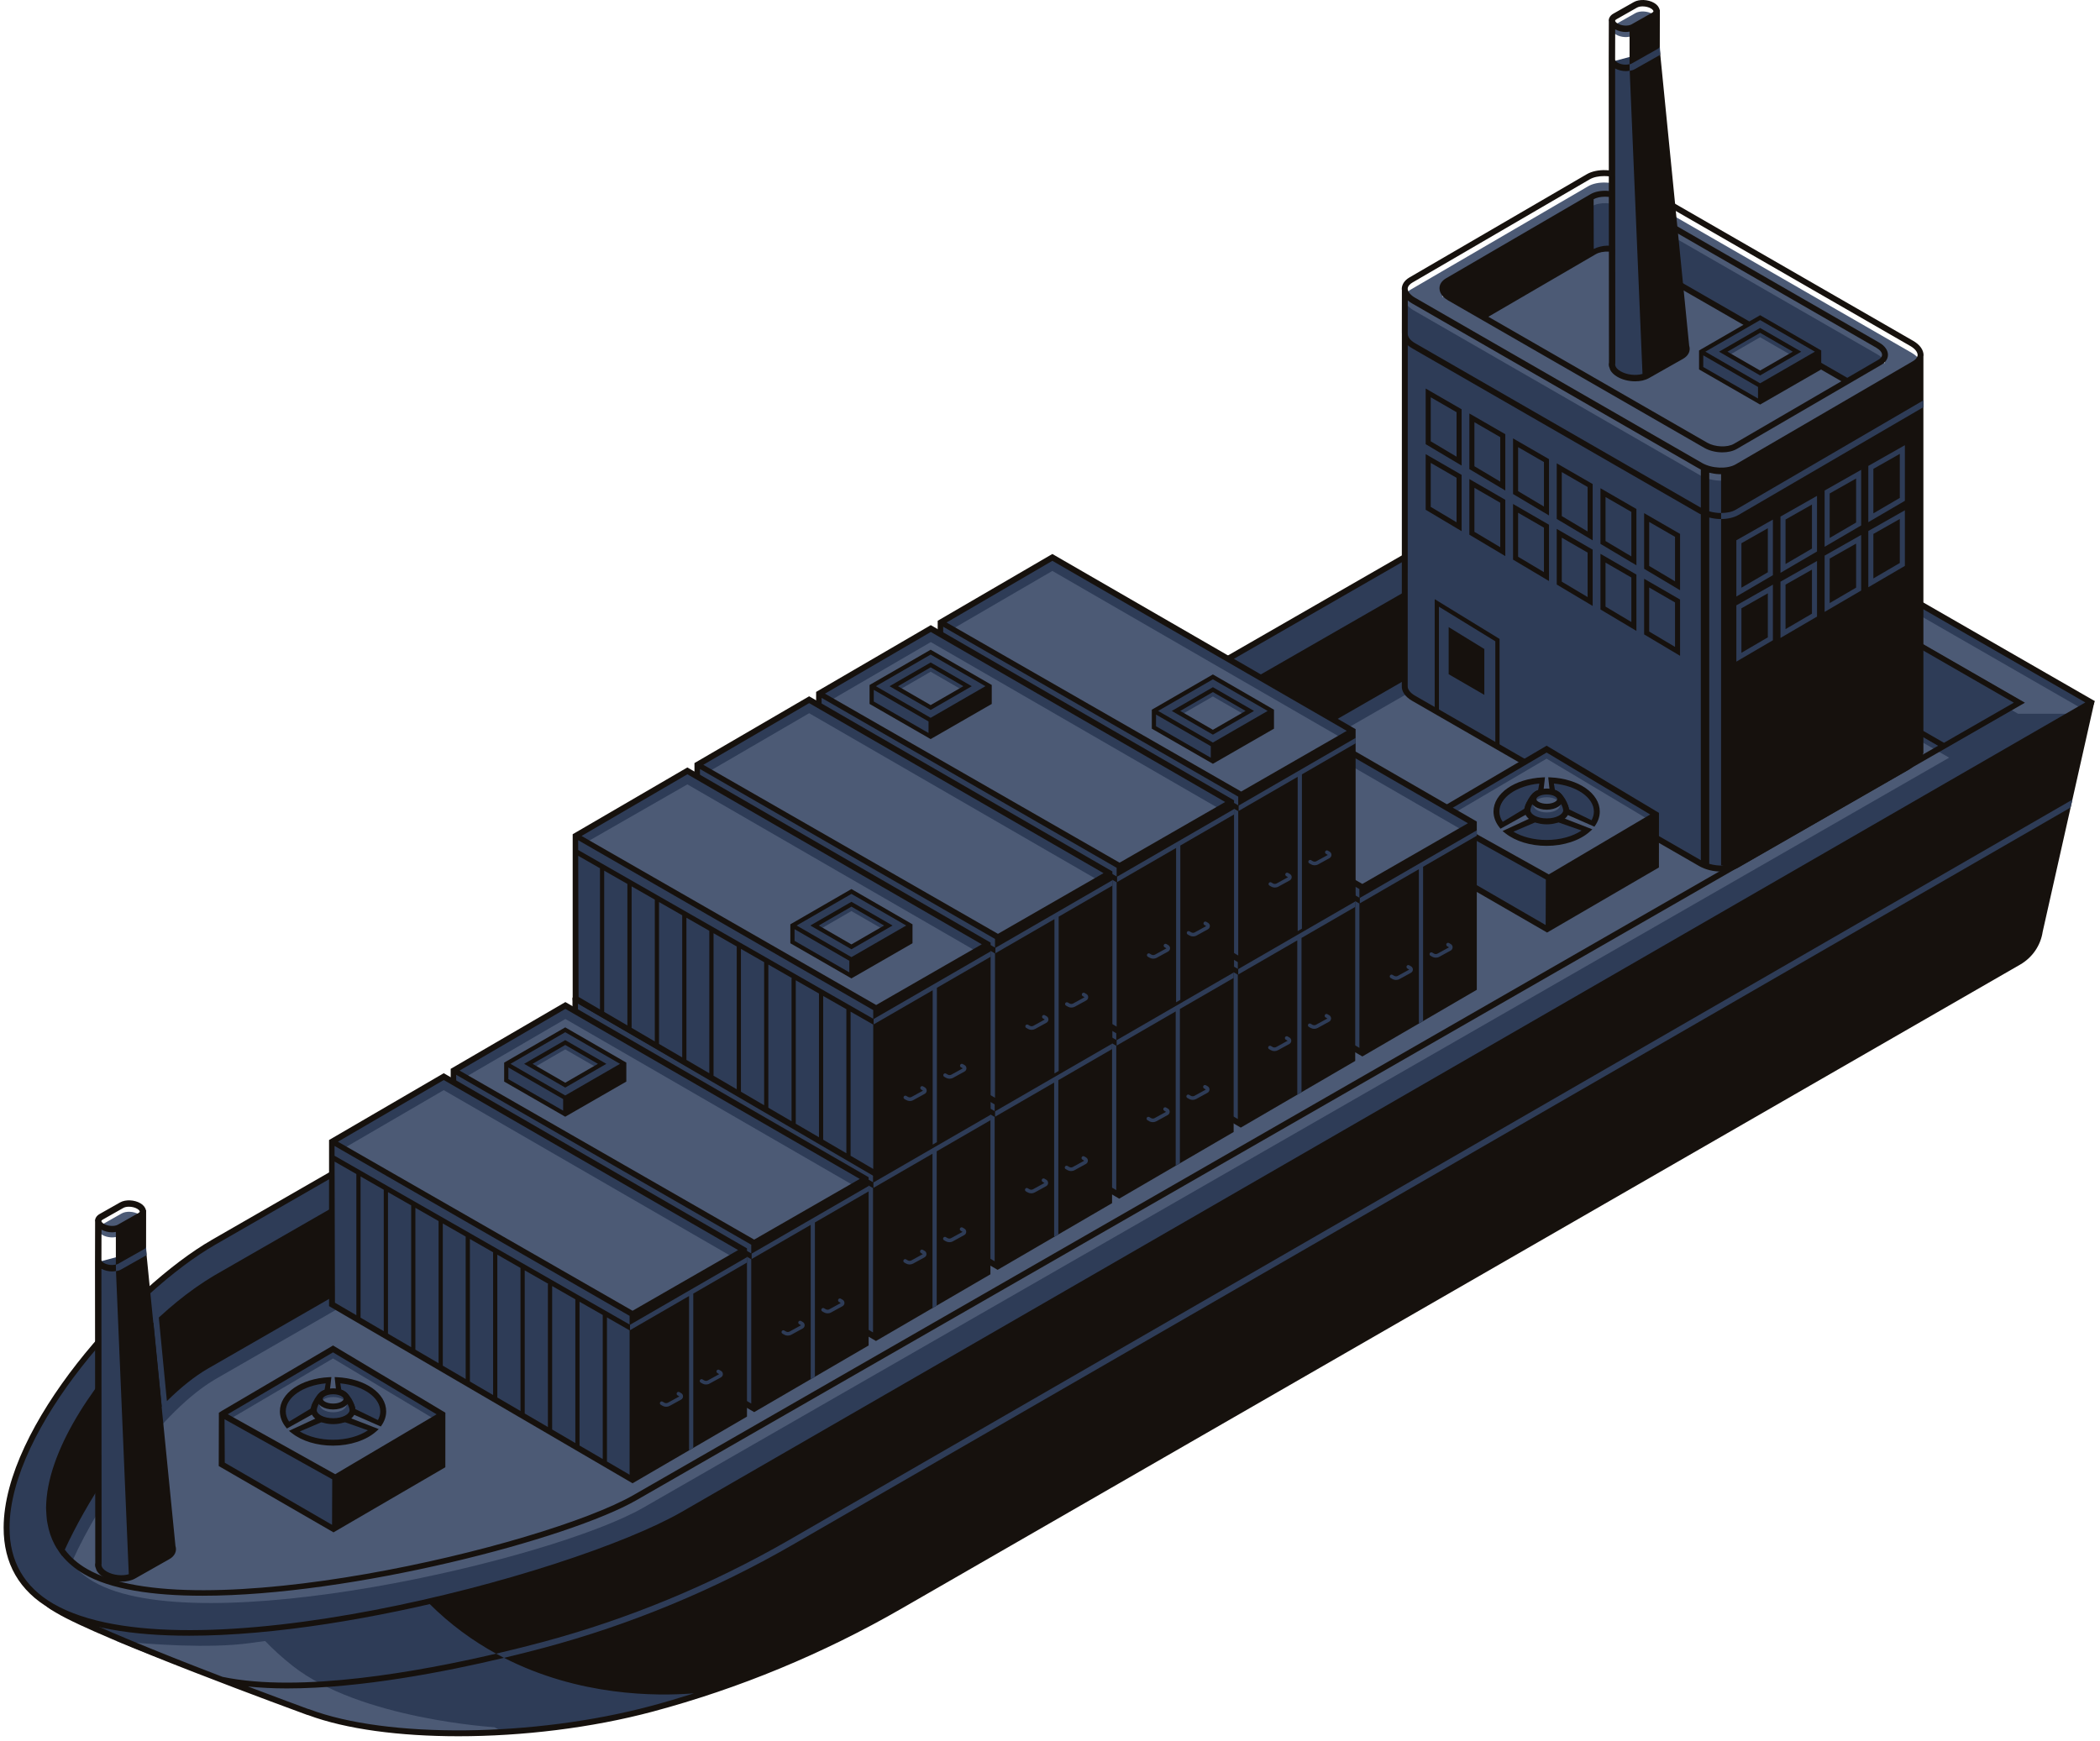 <?xml version="1.0" encoding="UTF-8"?> <svg xmlns="http://www.w3.org/2000/svg" width="123" height="102" viewBox="0 0 123 102" fill="none"> <path d="M109.423 42.764L107.043 43.625L99.211 39.084L36.016 75.444L11.416 84.345C11.416 84.345 1.496 92.823 3.035 94.1C4.574 95.378 18.04 100.297 18.04 100.297L18.05 100.293C22.557 101.999 31.093 102 38.184 100.104C43.27 98.744 48.151 96.714 52.714 94.088L118.233 56.361C118.903 55.976 119.361 55.305 119.475 54.54L122.487 41.151L109.423 42.764Z" fill="#2E3C57"></path> <path d="M107.045 43.498L102.214 40.696L100.665 41.256L97.951 39.682L36.018 75.316L11.418 84.218C11.418 84.218 1.336 92.724 2.875 94.002C3.795 94.766 8.949 96.856 12.97 98.394C17.703 99.392 25.43 98.07 31.806 96.365C36.892 95.005 41.772 92.975 46.335 90.349L121.129 47.192L122.489 41.151L109.425 42.637L107.045 43.498Z" fill="#2E3C57"></path> <path d="M28.957 101.185C28.957 101.185 21.099 100.709 17.146 97.595C16.5 97.086 15.975 96.598 15.532 96.134C15.253 96.172 14.959 96.212 14.629 96.257C12.252 96.583 8.877 96.336 6.822 96.134C11.226 97.939 17.365 100.094 17.365 100.094L17.375 100.09C20.148 101.14 24.716 101.631 29.265 101.345L28.957 101.185Z" fill="#4C5A75"></path> <path d="M109.365 42.474L107.061 43.308L102.23 40.506L102.095 40.555L99.213 38.884L98.061 39.547L97.95 39.482L35.958 75.154L11.358 84.055L11.305 84.085C10.947 84.388 2.533 91.512 2.541 93.63C2.542 93.841 2.619 94.015 2.763 94.135C2.876 94.229 3.051 94.342 3.272 94.468C5.82 96.009 17.459 100.268 17.981 100.459L18.05 100.476C20.27 101.303 23.416 101.713 26.849 101.713C30.576 101.713 34.642 101.229 38.229 100.27C43.297 98.915 48.2 96.885 52.8 94.237L118.32 56.51C119.04 56.096 119.524 55.387 119.644 54.578L121.28 47.304L122.684 41.065L109.365 42.474ZM99.212 39.283L101.671 40.708L100.681 41.066L98.406 39.747L99.212 39.283ZM11.378 97.593C8.021 96.281 4.666 94.881 3.394 94.139C3.295 94.077 3.208 94.018 3.147 93.967C3.104 93.932 3.048 93.869 3.047 93.722C3.035 92.1 9.125 86.534 11.505 84.497L36.103 75.594L98.06 39.947L100.648 41.447L102.061 40.935L107.028 43.815L109.465 42.934L116.514 42.063L18.091 86.891C18.091 86.891 18.091 86.891 25.13 93.93C26.373 95.174 27.706 96.132 29.059 96.875C24.564 97.925 17.576 99.189 13.036 98.234C12.497 98.027 11.941 97.813 11.378 97.593ZM38.14 99.936C31.278 101.771 22.667 101.854 18.112 100.131L18.037 100.11L18.036 100.111C17.726 99.997 16.338 99.487 14.524 98.8C15.253 98.874 16.016 98.912 16.808 98.912C21.109 98.912 26.119 97.929 29.521 97.119C33.908 99.363 38.411 99.379 40.647 99.199C39.815 99.461 38.981 99.712 38.14 99.936Z" fill="#16110D"></path> <path d="M122.488 41.151L40.02 88.719C33.428 92.508 10.631 98.505 3.037 94.101C-4.558 89.698 5.925 76.561 12.517 72.772L94.985 25.331L122.488 41.151Z" fill="#2E3C57"></path> <path d="M118.204 41.815H121.477L121.9 41.491L105.656 32.148L111.29 37.836L118.204 41.815Z" fill="#4C5A75"></path> <path d="M11.08 95.824C7.749 95.824 4.875 95.366 2.949 94.25C1.13 93.195 0.209 91.594 0.213 89.494C0.224 83.567 7.573 75.413 12.429 72.621L94.984 25.132L122.684 41.065L122.639 41.263L40.105 88.868C35.176 91.702 21.072 95.824 11.08 95.824ZM94.985 25.53L12.602 72.921C7.815 75.673 0.57 83.687 0.559 89.494C0.555 91.463 1.417 92.962 3.123 93.951C10.726 98.359 33.408 92.319 39.933 88.568L122.141 41.151L94.985 25.53Z" fill="#16110D"></path> <path d="M95.044 33.378L12.662 80.769C9.519 82.575 5.97 87.63 4.225 91.47L4.186 91.556C4.512 91.972 4.935 92.344 5.479 92.659C11.601 96.209 32.364 91.379 37.677 88.324L114.165 44.386L95.044 33.378Z" fill="#4C5A75"></path> <path d="M118.598 41.165L118.599 41.164L94.806 27.471L12.558 74.716C12.503 74.748 12.446 74.787 12.39 74.82C12.273 74.89 12.155 74.963 12.035 75.04C11.866 75.148 11.697 75.263 11.525 75.383C11.471 75.421 11.416 75.458 11.362 75.498C10.706 75.966 10.036 76.513 9.369 77.123C9.347 77.143 9.325 77.164 9.302 77.185L9.776 82.08C10.582 81.285 11.398 80.624 12.189 80.17L94.572 32.779L113.519 43.688L37.118 87.576C31.866 90.595 11.219 95.466 5.093 91.911C4.553 91.598 4.123 91.219 3.796 90.78C5.053 88.044 7.208 84.721 9.473 82.39L8.987 77.486L8.995 77.472C8.979 77.486 8.965 77.5 8.949 77.514C8.861 77.598 8.774 77.683 8.687 77.769C5.707 80.677 2.903 84.716 2.711 88.004C2.709 88.026 2.709 88.048 2.708 88.071C2.704 88.164 2.697 88.257 2.697 88.348C2.697 88.393 2.704 88.434 2.704 88.479C2.706 88.569 2.713 88.657 2.719 88.745C2.726 88.85 2.733 88.955 2.747 89.057C2.756 89.121 2.769 89.182 2.781 89.245C2.859 89.692 2.997 90.107 3.199 90.485C3.2 90.487 3.2 90.489 3.201 90.491C3.268 90.616 3.344 90.736 3.425 90.853C3.436 90.868 3.444 90.885 3.454 90.9L3.513 90.983C3.535 91.013 3.555 91.045 3.578 91.075L3.628 91.146L3.633 91.136C3.972 91.547 4.397 91.908 4.919 92.21C6.474 93.112 8.944 93.482 11.859 93.482C20.595 93.482 33.318 90.16 37.291 87.876L118.342 41.316L118.602 41.167L118.598 41.165Z" fill="#16110D"></path> <path d="M94.57 32.58L94.805 27.67L118.252 41.164L113.86 43.686L94.57 32.58Z" fill="#2E3C57"></path> <path d="M113.861 43.858L94.418 32.663L94.668 27.419L118.551 41.164L113.861 43.858ZM94.724 32.495L113.861 43.514L117.953 41.164L94.943 27.921L94.724 32.495Z" fill="#16110D"></path> <path d="M46.247 90.2C41.671 92.834 36.797 94.853 31.758 96.2C31.041 96.392 30.118 96.628 29.057 96.876C29.211 96.96 29.365 97.041 29.519 97.121C30.421 96.906 31.216 96.703 31.848 96.534C36.915 95.179 41.818 93.149 46.419 90.5L121.28 47.304L121.383 46.844L46.247 90.2Z" fill="#2E3C57"></path> <path d="M82.279 40.143L82.283 19.081L112.483 22.788V43.974C112.524 44.204 111.999 44.753 111.717 44.917L101.745 50.641C101.2 50.958 100.244 50.923 99.611 50.562L82.801 40.883C82.433 40.672 82.256 40.398 82.279 40.143Z" fill="#2E3C57"></path> <path d="M101.746 29.454L112.127 23.409C112.672 23.092 112.601 22.541 111.969 22.181L95.159 12.502C94.525 12.14 93.57 12.105 93.025 12.423L82.644 18.468C82.099 18.785 82.17 19.335 82.803 19.696L99.613 29.375C100.246 29.736 101.201 29.772 101.746 29.454Z" fill="#4C5A75"></path> <path d="M82.283 16.975C82.318 17.192 82.492 17.413 82.801 17.59L99.612 27.269C100.245 27.63 101.2 27.665 101.745 27.348L112.126 21.303C112.334 21.181 112.452 21.026 112.484 20.861V23.344C112.524 23.574 112.409 23.801 112.126 23.966L101.745 30.01C101.2 30.328 100.245 30.293 99.612 29.932L82.801 20.252C82.433 20.042 82.257 19.769 82.279 19.513L82.283 16.975Z" fill="#2E3C57"></path> <path d="M84.785 16.447L93.248 11.52C93.692 11.261 94.471 11.289 94.987 11.584L109.98 20.214C110.496 20.508 110.554 20.956 110.11 21.215L108.198 22.329L95.121 14.801C94.605 14.507 93.826 14.478 93.381 14.737L86.83 18.552L84.915 17.449C84.399 17.155 84.341 16.706 84.785 16.447Z" fill="#2E3C57"></path> <path d="M82.644 16.955L93.025 10.91C93.57 10.593 94.525 10.628 95.159 10.989L111.968 20.668C112.601 21.029 112.672 21.579 112.127 21.897L101.746 27.941C101.201 28.259 100.245 28.224 99.612 27.863L82.803 18.183C82.17 17.823 82.099 17.273 82.644 16.955ZM84.915 18.008L99.909 26.638C100.425 26.932 101.203 26.961 101.648 26.702L110.11 21.774C110.555 21.515 110.497 21.067 109.981 20.773L94.988 12.143C94.471 11.848 93.692 11.82 93.248 12.079L84.786 17.006C84.341 17.265 84.399 17.714 84.915 18.008Z" fill="#4C5A75"></path> <path d="M98.404 34.577L96.299 33.322V30.062L98.404 31.278V34.577ZM96.595 33.154L98.108 34.055V31.449L96.595 30.576V33.154Z" fill="#16110D"></path> <path d="M95.847 33.117L93.742 31.862V28.602L95.847 29.818V33.117ZM94.038 31.694L95.551 32.595V29.989L94.038 29.116V31.694Z" fill="#16110D"></path> <path d="M93.285 31.656L91.18 30.401V27.142L93.285 28.357V31.656ZM91.476 30.233L92.989 31.134V28.529L91.476 27.655V30.233Z" fill="#16110D"></path> <path d="M90.727 30.196L88.621 28.941V25.682L90.727 26.897V30.196ZM88.917 28.773L90.431 29.674V27.069L88.917 26.195V28.773Z" fill="#16110D"></path> <path d="M88.168 28.736L86.062 27.481V24.222L88.168 25.437V28.736ZM86.359 27.313L87.872 28.214V25.609L86.359 24.735V27.313Z" fill="#16110D"></path> <path d="M85.609 27.275L83.504 26.021V22.761L85.609 23.977V27.275ZM83.8 25.852L85.313 26.754V24.148L83.8 23.274V25.852Z" fill="#16110D"></path> <path d="M98.404 38.419L96.299 37.165V33.906L98.404 35.122V38.419ZM96.595 36.996L98.108 37.897V35.292L96.595 34.418V36.996Z" fill="#16110D"></path> <path d="M95.847 36.959L93.742 35.704V32.445L95.847 33.66V36.959ZM94.038 35.536L95.551 36.438V33.832L94.038 32.959V35.536Z" fill="#16110D"></path> <path d="M93.285 35.498L91.18 34.244V30.984L93.285 32.2V35.498ZM91.476 34.075L92.989 34.977V32.372L91.476 31.498V34.075Z" fill="#16110D"></path> <path d="M90.727 34.038L88.621 32.784V29.524L90.727 30.74V34.038ZM88.917 32.615L90.431 33.517V30.911L88.917 30.038V32.615Z" fill="#16110D"></path> <path d="M88.168 32.578L86.062 31.323V28.064L88.168 29.28V32.578ZM86.359 31.155L87.872 32.056V29.451L86.359 28.578V31.155Z" fill="#16110D"></path> <path d="M85.609 31.117L83.504 29.863V26.604L85.609 27.819V31.117ZM83.8 29.695L85.313 30.596V27.991L83.8 27.117V29.695Z" fill="#16110D"></path> <path d="M110.066 20.069L95.073 11.438C94.929 11.357 94.77 11.294 94.602 11.25C94.435 11.206 94.261 11.181 94.089 11.176C93.745 11.164 93.41 11.23 93.16 11.376L84.697 16.303C84.448 16.449 84.311 16.657 84.312 16.891C84.313 16.958 84.325 17.024 84.348 17.089C84.417 17.284 84.584 17.465 84.828 17.605L86.83 18.757L99.821 26.235C100.128 26.411 100.513 26.5 100.88 26.5C101.197 26.5 101.501 26.433 101.733 26.298L108.198 22.534L110.195 21.371C110.444 21.225 110.581 21.017 110.58 20.784C110.58 20.515 110.392 20.255 110.066 20.069ZM101.56 25.999C101.171 26.225 100.452 26.195 99.994 25.934L87.175 18.556L93.468 14.891C93.859 14.663 94.576 14.694 95.034 14.956L107.853 22.334L101.56 25.999ZM110.023 21.071L108.198 22.133L95.207 14.655C94.899 14.48 94.514 14.391 94.147 14.391C93.864 14.391 93.568 14.476 93.348 14.584L93.341 11.671C93.422 11.625 93.518 11.591 93.622 11.567C93.633 11.564 93.643 11.56 93.655 11.558C93.757 11.536 93.867 11.526 93.981 11.524C94.002 11.524 94.023 11.523 94.046 11.523C94.091 11.524 94.137 11.527 94.183 11.531C94.212 11.534 94.242 11.536 94.272 11.54C94.318 11.546 94.364 11.555 94.41 11.564C94.438 11.57 94.467 11.574 94.495 11.581C94.544 11.593 94.591 11.609 94.637 11.625C94.661 11.633 94.684 11.639 94.707 11.648C94.775 11.674 94.84 11.704 94.9 11.738L109.894 20.368C110.107 20.49 110.235 20.645 110.235 20.784C110.236 20.918 110.12 21.014 110.023 21.071Z" fill="#16110D"></path> <path d="M112.657 23.349V20.87C112.659 20.848 112.666 20.828 112.666 20.807C112.664 20.493 112.442 20.186 112.054 19.965L95.244 10.285C94.551 9.891 93.538 9.857 92.937 10.208L82.556 16.252C82.263 16.423 82.103 16.666 82.103 16.938C82.103 16.952 82.11 16.967 82.111 16.981L82.108 19.503C82.108 19.511 82.11 19.518 82.11 19.526L82.106 40.162C82.08 40.496 82.302 40.822 82.715 41.058L99.526 50.738C99.897 50.95 100.362 51.058 100.806 51.058C101.187 51.058 101.553 50.978 101.831 50.816L111.804 45.092C112.048 44.95 112.719 44.343 112.656 43.999V23.564C112.661 23.456 112.655 23.431 112.657 23.349ZM99.62 50.393L82.887 40.758C82.597 40.592 82.434 40.378 82.451 40.185L82.455 20.224C82.531 20.289 82.617 20.351 82.716 20.407L99.526 30.087C99.556 30.104 99.589 30.116 99.62 30.131V50.393ZM99.62 29.741L82.888 20.107C82.597 19.942 82.435 19.727 82.453 19.519L82.456 17.598C82.532 17.664 82.619 17.724 82.716 17.78L99.527 27.459C99.556 27.476 99.589 27.488 99.62 27.503V29.741H99.62ZM100.113 50.605V30.318C100.34 30.376 100.575 30.407 100.806 30.407V50.686L100.963 50.703C100.684 50.721 100.387 50.684 100.113 50.605ZM100.113 29.954V27.691C100.16 27.703 100.207 27.71 100.254 27.72C100.422 27.758 100.594 27.781 100.806 27.78V30.055C100.574 30.054 100.336 30.018 100.113 29.954ZM112.315 20.834H112.314C112.291 20.956 112.196 21.068 112.04 21.159L101.659 27.204C101.17 27.488 100.271 27.452 99.698 27.125L82.888 17.445C82.64 17.303 82.482 17.124 82.455 16.953H82.453C82.452 16.947 82.449 16.941 82.449 16.936C82.448 16.753 82.602 16.626 82.73 16.551L93.111 10.506C93.332 10.377 93.637 10.315 93.959 10.315C94.346 10.315 94.757 10.406 95.071 10.585L111.882 20.265C112.16 20.423 112.319 20.621 112.32 20.808C112.321 20.818 112.316 20.825 112.315 20.834Z" fill="#16110D"></path> <path d="M98.75 20.283L98.752 20.282L97.029 2.917L94.412 3.613L94.423 21.275C94.411 21.328 94.413 21.383 94.423 21.438V21.45L94.426 21.449C94.462 21.61 94.589 21.774 94.816 21.907C95.307 22.197 96.053 22.234 96.483 21.99L98.49 20.854C98.749 20.708 98.83 20.493 98.75 20.283Z" fill="#2E3C57"></path> <path d="M96.856 1.395L95.653 2.076C95.396 2.222 94.948 2.2 94.654 2.026C94.36 1.853 94.33 1.594 94.587 1.448L95.791 0.767C96.048 0.621 96.496 0.644 96.79 0.817C97.084 0.99 97.114 1.249 96.856 1.395Z" fill="#4C5A75"></path> <path d="M98.937 20.248L97.216 2.908L97.216 2.909C97.216 2.908 97.216 2.907 97.216 2.906L97.22 0.574L97.206 0.577C97.176 0.422 97.066 0.277 96.885 0.171C96.533 -0.036 96.014 -0.058 95.698 0.12L94.495 0.801C94.325 0.897 94.227 1.047 94.225 1.211C94.225 1.229 94.231 1.246 94.233 1.263L94.231 1.262L94.225 3.517V3.54L94.225 3.54L94.24 21.232C94.223 21.308 94.222 21.387 94.237 21.451L94.318 21.683C94.4 21.829 94.536 21.96 94.721 22.069C95.024 22.248 95.408 22.339 95.773 22.339C96.07 22.339 96.355 22.278 96.575 22.154L98.582 21.018C98.9 20.838 99.033 20.546 98.937 20.248ZM94.68 1.127L95.883 0.445C95.968 0.398 96.086 0.374 96.212 0.374C96.38 0.374 96.56 0.415 96.695 0.494C96.798 0.555 96.845 0.621 96.844 0.659C96.844 0.686 96.815 0.719 96.764 0.747L95.561 1.428C95.364 1.541 94.984 1.518 94.749 1.38C94.645 1.319 94.599 1.253 94.6 1.215C94.6 1.188 94.63 1.155 94.68 1.127ZM94.605 1.721C94.79 1.819 95.011 1.874 95.227 1.874C95.303 1.874 95.375 1.863 95.446 1.851V3.759C95.238 3.817 94.946 3.788 94.75 3.672C94.643 3.61 94.603 3.545 94.602 3.509L94.6 3.474L94.605 1.721ZM94.911 21.746C94.742 21.647 94.636 21.528 94.61 21.41L94.606 21.391C94.602 21.362 94.602 21.334 94.611 21.275L94.601 4.012C94.787 4.11 95.01 4.166 95.228 4.166C95.306 4.166 95.381 4.155 95.454 4.142L96.203 21.904C95.82 22.02 95.278 21.962 94.911 21.746Z" fill="#16110D"></path> <path d="M97.123 2.847L95.56 3.729C95.529 3.747 95.487 3.756 95.447 3.767L95.452 4.151C95.559 4.132 95.661 4.103 95.746 4.055L97.247 3.207L97.218 2.72C97.223 2.762 97.154 2.829 97.123 2.847Z" fill="#2E3C57"></path> <path d="M109.43 30.59V27.294L111.571 26.081V29.339L109.43 30.59ZM109.726 27.466V30.073L111.274 29.169V26.589L109.726 27.466Z" fill="#2E3C57"></path> <path d="M106.871 32.032V28.736L109.011 27.523V30.781L106.871 32.032ZM107.167 28.908V31.515L108.715 30.61V28.032L107.167 28.908Z" fill="#2E3C57"></path> <path d="M104.285 33.558V30.262L106.426 29.049V32.307L104.285 33.558ZM104.581 30.435V33.042L106.129 32.137V29.558L104.581 30.435Z" fill="#2E3C57"></path> <path d="M101.701 34.947V31.65L103.841 30.438V33.695L101.701 34.947ZM101.997 31.823V34.429L103.545 33.525V30.945L101.997 31.823Z" fill="#2E3C57"></path> <path d="M109.43 34.403V31.107L111.571 29.894V33.152L109.43 34.403ZM109.726 31.279V33.886L111.274 32.981V30.402L109.726 31.279Z" fill="#2E3C57"></path> <path d="M106.871 35.846V32.55L109.011 31.337V34.595L106.871 35.846ZM107.167 32.722V35.329L108.715 34.424V31.845L107.167 32.722Z" fill="#2E3C57"></path> <path d="M104.285 37.372V34.076L106.426 32.863V36.121L104.285 37.372ZM104.581 34.248V36.855L106.129 35.95V33.371L104.581 34.248Z" fill="#2E3C57"></path> <path d="M101.701 38.759V35.463L103.841 34.25V37.508L101.701 38.759ZM101.997 35.636V38.242L103.545 37.337V34.758L101.997 35.636Z" fill="#2E3C57"></path> <path d="M87.831 43.957L84.033 41.757V35.101L87.831 37.429V43.957ZM84.28 41.615L87.583 43.528V37.568L84.28 35.542V41.615Z" fill="#16110D"></path> <path d="M84.85 39.497V36.737L86.939 38.02V40.707L84.85 39.497Z" fill="#16110D"></path> <path d="M106.548 20.602L103.093 18.608L99.639 20.602V21.57L103.093 23.558V22.597L106.548 20.602Z" fill="#2E3C57"></path> <path d="M106.548 20.46L103.094 18.465L99.516 20.531V20.674V21.642L102.97 23.629L103.094 23.7L106.672 21.642V20.674V20.531L106.548 20.46ZM106.301 20.602L103.094 22.454L99.886 20.602L103.094 18.751L106.301 20.602ZM99.763 21.5V20.817L101.092 21.584L102.97 22.669V23.345L99.763 21.5Z" fill="#16110D"></path> <path d="M104.93 20.817L103.093 21.843L101.256 20.817L103.093 19.756L104.93 20.817Z" fill="#4C5A75"></path> <path d="M103.093 21.994L100.686 20.603L103.093 19.213L105.502 20.603L103.093 21.994ZM101.179 20.603L103.093 21.708L105.007 20.603L103.093 19.497L101.179 20.603Z" fill="#16110D"></path> <path d="M112.661 23.451L101.66 29.864C101.437 29.994 101.129 30.053 100.807 30.053V30.405C101.188 30.405 101.555 30.325 101.833 30.163L112.661 23.85V23.451Z" fill="#2E3C57"></path> <path d="M10.09 90.601L10.091 90.6L8.369 73.234L5.752 73.931L5.763 91.593C5.75 91.646 5.752 91.701 5.763 91.756V91.768L5.766 91.767C5.801 91.929 5.929 92.092 6.155 92.225C6.647 92.514 7.393 92.552 7.823 92.308L9.83 91.172C10.089 91.026 10.17 90.812 10.09 90.601Z" fill="#2E3C57"></path> <path d="M8.196 71.712L6.993 72.393C6.736 72.539 6.288 72.517 5.994 72.344C5.7 72.17 5.669 71.911 5.927 71.766L7.13 71.085C7.388 70.939 7.835 70.961 8.13 71.134C8.424 71.308 8.454 71.567 8.196 71.712Z" fill="#4C5A75"></path> <path d="M10.277 90.567L8.556 73.226L8.556 73.227C8.556 73.226 8.556 73.225 8.556 73.224L8.559 70.893L8.545 70.895C8.515 70.741 8.405 70.595 8.224 70.49C7.873 70.283 7.353 70.261 7.038 70.438L5.835 71.119C5.664 71.216 5.566 71.365 5.564 71.529C5.564 71.547 5.57 71.564 5.573 71.582L5.571 71.581L5.565 73.835V73.859L5.564 73.858L5.58 91.551C5.562 91.626 5.562 91.706 5.576 91.769L5.658 92.001C5.739 92.148 5.876 92.279 6.06 92.387C6.364 92.566 6.747 92.657 7.112 92.657C7.41 92.657 7.695 92.597 7.915 92.473L9.922 91.336C10.24 91.156 10.373 90.864 10.277 90.567ZM6.02 71.445L7.224 70.763C7.308 70.716 7.427 70.692 7.552 70.692C7.72 70.692 7.901 70.733 8.035 70.812C8.138 70.873 8.185 70.939 8.185 70.977C8.185 71.004 8.155 71.037 8.105 71.065L6.902 71.746C6.704 71.858 6.324 71.836 6.089 71.698C5.985 71.637 5.939 71.571 5.939 71.532C5.94 71.506 5.97 71.473 6.02 71.445ZM5.945 72.039C6.13 72.137 6.352 72.192 6.568 72.192C6.643 72.192 6.715 72.181 6.786 72.169V74.077C6.578 74.134 6.286 74.106 6.09 73.99C5.983 73.927 5.944 73.863 5.942 73.827L5.941 73.792L5.945 72.039ZM6.251 92.064C6.082 91.965 5.975 91.845 5.95 91.728L5.946 91.709C5.941 91.68 5.942 91.651 5.95 91.593L5.94 74.329C6.127 74.428 6.35 74.484 6.568 74.484C6.646 74.484 6.72 74.473 6.793 74.46L7.543 92.222C7.16 92.337 6.618 92.28 6.251 92.064Z" fill="#16110D"></path> <path d="M8.462 73.165L6.9 74.048C6.869 74.066 6.827 74.075 6.787 74.086L6.792 74.47C6.899 74.451 7.001 74.422 7.085 74.374L8.587 73.526L8.557 73.04C8.563 73.08 8.495 73.148 8.462 73.165Z" fill="#2E3C57"></path> <path d="M12.988 82.855L19.504 79.023L25.909 82.855L19.634 86.562L12.988 82.855Z" fill="#2E3C57"></path> <path d="M12.988 83.414L19.504 79.582L25.909 83.414L19.634 87.121L12.988 83.414Z" fill="#4C5A75"></path> <path d="M12.988 85.786L12.989 82.853L19.636 86.561L19.533 89.569L12.988 85.786Z" fill="#2E3C57"></path> <path d="M19.913 82.014C20.433 82.073 20.639 82.303 20.639 82.614C20.639 82.653 20.651 82.616 20.639 82.653L22.201 83.412C22.358 83.188 22.446 82.941 22.446 82.68C22.446 81.713 21.247 80.922 19.727 80.852L19.913 82.014Z" fill="#2E3C57"></path> <path d="M22.305 83.567L20.429 82.744L20.466 82.615C20.466 82.515 20.466 82.251 19.893 82.186L19.763 82.172L19.6 80.673L19.734 80.679C21.378 80.756 22.619 81.617 22.619 82.681C22.619 82.97 22.526 83.25 22.343 83.512L22.305 83.567ZM20.809 82.544L22.137 83.19C22.228 83.025 22.273 82.855 22.273 82.682C22.273 81.863 21.261 81.165 19.931 81.04L20.063 81.862C20.65 81.969 20.788 82.306 20.809 82.544Z" fill="#16110D"></path> <path d="M20.181 83.127C19.974 83.253 20.053 82.854 19.726 82.854C19.419 82.854 19.037 83.238 18.832 83.127L17.205 83.823C17.744 84.245 18.573 84.517 19.505 84.517C20.5 84.517 21.379 84.207 21.911 83.734L20.181 83.127Z" fill="#2E3C57"></path> <path d="M19.504 84.689C18.567 84.689 17.69 84.423 17.098 83.958L16.924 83.822L18.841 82.934L18.915 82.975C18.962 82.984 19.108 82.905 19.198 82.859C19.359 82.775 19.542 82.681 19.725 82.681C19.981 82.681 20.09 82.849 20.146 82.945L20.156 82.939L20.239 82.963L22.185 83.721L22.026 83.863C21.443 84.38 20.501 84.689 19.504 84.689ZM17.561 83.858C18.079 84.169 18.769 84.344 19.504 84.344C20.288 84.344 21.029 84.141 21.552 83.791L20.188 83.312C20.14 83.327 20.095 83.328 20.049 83.316C19.94 83.288 19.89 83.198 19.853 83.133C19.804 83.046 19.788 83.027 19.725 83.027C19.626 83.027 19.483 83.102 19.357 83.167C19.183 83.257 19.002 83.348 18.838 83.312L17.561 83.858Z" fill="#16110D"></path> <path d="M18.373 82.614C18.353 82.567 18.373 82.665 18.373 82.614C18.373 82.303 18.585 81.934 19.105 81.876L19.285 80.852C17.765 80.922 16.566 81.713 16.566 82.68C16.566 82.98 16.684 83.262 16.888 83.512L18.373 82.614Z" fill="#2E3C57"></path> <path d="M16.805 83.686L16.753 83.622C16.517 83.334 16.393 83.008 16.393 82.681C16.393 81.617 17.632 80.756 19.276 80.679L19.41 80.673L19.252 82.033L19.123 82.047C18.716 82.093 18.559 82.357 18.546 82.583L18.589 82.686L18.545 82.712V82.772L18.401 82.799L16.805 83.686ZM19.076 81.04C17.749 81.166 16.738 81.863 16.738 82.681C16.738 82.888 16.803 83.09 16.932 83.283L18.172 82.534L18.211 82.477C18.263 82.154 18.502 81.824 18.956 81.725L19.076 81.04Z" fill="#16110D"></path> <path d="M20.648 82.615C20.648 82.969 20.14 83.256 19.514 83.256C18.889 83.256 18.381 82.969 18.381 82.615C18.381 82.356 18.68 81.686 19.07 81.584C19.214 81.546 19.346 81.973 19.514 81.973C19.69 81.973 19.804 81.541 19.953 81.582C20.332 81.685 20.648 82.36 20.648 82.615Z" fill="#2E3C57"></path> <path d="M19.514 83.429C18.78 83.429 18.207 83.071 18.207 82.615C18.207 82.323 18.525 81.548 19.026 81.417C19.216 81.368 19.336 81.54 19.424 81.666C19.449 81.701 19.486 81.753 19.514 81.784C19.542 81.753 19.576 81.701 19.6 81.666C19.686 81.538 19.808 81.365 19.997 81.415C20.464 81.543 20.82 82.29 20.82 82.615C20.819 83.071 20.246 83.429 19.514 83.429ZM19.068 81.767C18.793 81.886 18.553 82.424 18.553 82.615C18.553 82.837 18.947 83.083 19.514 83.083C20.08 83.083 20.475 82.836 20.475 82.615C20.475 82.431 20.227 81.89 19.953 81.765C19.932 81.791 19.906 81.83 19.887 81.858C19.801 81.986 19.694 82.146 19.514 82.146C19.34 82.146 19.23 81.991 19.142 81.865C19.12 81.835 19.091 81.793 19.068 81.767Z" fill="#16110D"></path> <path d="M20.301 81.952C20.301 82.198 19.948 82.397 19.514 82.397C19.079 82.397 18.727 82.198 18.727 81.952C18.727 81.706 19.079 81.506 19.514 81.506C19.948 81.506 20.301 81.706 20.301 81.952Z" fill="#2E3C57"></path> <path d="M20.301 82.287C20.301 82.533 19.948 82.733 19.514 82.733C19.079 82.733 18.727 82.533 18.727 82.287C18.727 82.041 19.079 81.842 19.514 81.842C19.948 81.842 20.301 82.041 20.301 82.287Z" fill="#4C5A75"></path> <path d="M19.515 82.57C18.967 82.57 18.555 82.304 18.555 81.951C18.555 81.598 18.967 81.332 19.515 81.332C20.053 81.332 20.475 81.604 20.475 81.951C20.475 82.298 20.053 82.57 19.515 82.57ZM19.515 81.679C19.14 81.679 18.9 81.84 18.9 81.951C18.9 82.062 19.14 82.224 19.515 82.224C19.89 82.224 20.129 82.062 20.129 81.951C20.13 81.84 19.89 81.679 19.515 81.679Z" fill="#16110D"></path> <path d="M25.911 82.653L19.507 78.821L12.99 82.653L12.82 82.762L12.812 85.884L19.534 89.769L26.084 85.955L26.086 82.757L25.911 82.653ZM19.505 79.223L25.573 82.853L20.71 85.725L19.634 86.362L13.34 82.848L19.505 79.223ZM13.152 83.142L14.324 83.796L19.459 86.66L19.449 89.328L13.165 85.688L13.152 83.142Z" fill="#16110D"></path> <path d="M84.07 47.717L90.586 43.886L96.992 47.717L90.716 51.425L84.07 47.717Z" fill="#2E3C57"></path> <path d="M84.07 48.276L90.586 44.445L96.992 48.276L90.716 51.984L84.07 48.276Z" fill="#4C5A75"></path> <path d="M84.07 50.649L84.071 47.716L90.718 51.424L90.614 54.431L84.07 50.649Z" fill="#2E3C57"></path> <path d="M90.995 46.877C91.515 46.935 91.721 47.166 91.721 47.477C91.721 47.515 91.732 47.479 91.721 47.515L93.283 48.275C93.44 48.051 93.528 47.803 93.528 47.543C93.528 46.575 92.329 45.785 90.809 45.714L90.995 46.877Z" fill="#2E3C57"></path> <path d="M93.387 48.429L91.511 47.606L91.549 47.477C91.549 47.377 91.549 47.113 90.975 47.048L90.845 47.034L90.682 45.535L90.817 45.541C92.46 45.618 93.701 46.478 93.701 47.543C93.701 47.832 93.608 48.111 93.425 48.374L93.387 48.429ZM91.892 47.406L93.22 48.052C93.31 47.887 93.356 47.716 93.356 47.543C93.356 46.724 92.343 46.027 91.014 45.902L91.146 46.724C91.732 46.831 91.871 47.168 91.892 47.406Z" fill="#16110D"></path> <path d="M91.265 47.989C91.058 48.115 91.138 47.716 90.809 47.716C90.503 47.716 90.121 48.101 89.916 47.989L88.289 48.685C88.828 49.107 89.657 49.379 90.589 49.379C91.585 49.379 92.463 49.069 92.995 48.596L91.265 47.989Z" fill="#2E3C57"></path> <path d="M90.586 49.552C89.649 49.552 88.772 49.286 88.18 48.821L88.006 48.684L89.923 47.797L89.997 47.837C90.043 47.847 90.19 47.768 90.28 47.722C90.441 47.638 90.623 47.544 90.806 47.544C91.062 47.544 91.171 47.711 91.227 47.808L91.237 47.802L91.32 47.826L93.266 48.584L93.107 48.725C92.526 49.243 91.583 49.552 90.586 49.552ZM88.644 48.721C89.161 49.032 89.851 49.207 90.587 49.207C91.371 49.207 92.111 49.004 92.635 48.654L91.27 48.175C91.223 48.19 91.177 48.191 91.131 48.179C91.022 48.151 90.973 48.061 90.936 47.995C90.887 47.908 90.871 47.89 90.807 47.89C90.709 47.89 90.566 47.964 90.44 48.029C90.266 48.12 90.085 48.211 89.921 48.175L88.644 48.721Z" fill="#16110D"></path> <path d="M89.455 47.477C89.435 47.429 89.455 47.528 89.455 47.477C89.455 47.165 89.667 46.796 90.187 46.738L90.368 45.714C88.847 45.785 87.648 46.575 87.648 47.543C87.648 47.843 87.766 48.125 87.97 48.375L89.455 47.477Z" fill="#2E3C57"></path> <path d="M87.888 48.548L87.836 48.484C87.6 48.195 87.477 47.87 87.477 47.543C87.477 46.478 88.716 45.618 90.36 45.541L90.493 45.535L90.336 46.895L90.207 46.909C89.799 46.955 89.642 47.219 89.629 47.445L89.672 47.548L89.628 47.574V47.633L89.485 47.661L87.888 48.548ZM90.159 45.902C88.832 46.028 87.821 46.725 87.821 47.543C87.821 47.75 87.886 47.952 88.015 48.145L89.255 47.396L89.294 47.34C89.346 47.016 89.585 46.686 90.038 46.587L90.159 45.902Z" fill="#16110D"></path> <path d="M91.73 47.477C91.73 47.831 91.223 48.118 90.596 48.118C89.971 48.118 89.463 47.831 89.463 47.477C89.463 47.218 89.762 46.548 90.152 46.446C90.296 46.409 90.427 46.835 90.596 46.835C90.773 46.835 90.886 46.403 91.035 46.444C91.414 46.547 91.73 47.222 91.73 47.477Z" fill="#2E3C57"></path> <path d="M90.597 48.291C89.865 48.291 89.291 47.933 89.291 47.476C89.291 47.184 89.609 46.409 90.109 46.278C90.299 46.23 90.419 46.402 90.508 46.527C90.532 46.562 90.569 46.615 90.598 46.645C90.625 46.615 90.66 46.562 90.683 46.528C90.77 46.399 90.891 46.227 91.081 46.277C91.548 46.404 91.903 47.152 91.903 47.477C91.903 47.933 91.33 48.291 90.597 48.291ZM90.152 46.629C89.877 46.748 89.637 47.285 89.637 47.476C89.637 47.698 90.031 47.944 90.597 47.944C91.163 47.944 91.558 47.698 91.558 47.476C91.558 47.292 91.31 46.751 91.036 46.627C91.016 46.652 90.99 46.691 90.97 46.719C90.884 46.847 90.778 47.007 90.597 47.007C90.424 47.007 90.314 46.851 90.225 46.726C90.204 46.697 90.175 46.655 90.152 46.629Z" fill="#16110D"></path> <path d="M91.383 46.814C91.383 47.06 91.031 47.26 90.596 47.26C90.161 47.26 89.809 47.06 89.809 46.814C89.809 46.568 90.161 46.369 90.596 46.369C91.031 46.369 91.383 46.568 91.383 46.814Z" fill="#2E3C57"></path> <path d="M91.383 47.149C91.383 47.395 91.031 47.595 90.596 47.595C90.161 47.595 89.809 47.395 89.809 47.149C89.809 46.903 90.161 46.704 90.596 46.704C91.031 46.704 91.383 46.903 91.383 47.149Z" fill="#4C5A75"></path> <path d="M90.597 47.433C90.049 47.433 89.637 47.166 89.637 46.814C89.637 46.461 90.049 46.195 90.597 46.195C91.135 46.195 91.557 46.467 91.557 46.814C91.557 47.161 91.135 47.433 90.597 47.433ZM90.597 46.541C90.222 46.541 89.983 46.703 89.983 46.814C89.983 46.925 90.222 47.087 90.597 47.087C90.972 47.087 91.211 46.925 91.211 46.814C91.211 46.703 90.972 46.541 90.597 46.541Z" fill="#16110D"></path> <path d="M96.993 47.515L90.589 43.684L84.072 47.515L83.902 47.625L83.894 50.746L90.616 54.631L97.166 50.817L97.168 47.619L96.993 47.515ZM90.587 44.086L96.655 47.715L91.793 50.588L90.716 51.224L84.422 47.711L90.587 44.086ZM84.234 48.004L85.407 48.658L90.542 51.523L90.531 54.19L84.248 50.551L84.234 48.004Z" fill="#16110D"></path> <path d="M62.191 51.411V42.155L79.794 52.32V61.689L62.191 51.411Z" fill="#2E3C57"></path> <path d="M62.191 41.88L68.736 38.067L86.324 48.228L79.794 51.982L62.191 41.88Z" fill="#2E3C57"></path> <path d="M79.887 52.043L79.794 52.859L62.191 42.787V41.924L79.887 52.043Z" fill="#2E3C57"></path> <path d="M62.848 42.285L68.737 38.859L86.325 49.02L80.451 52.387L62.848 42.285Z" fill="#4C5A75"></path> <path d="M68.736 37.867L62.02 41.779V51.511L79.795 61.89L86.498 57.984V48.128L68.736 37.867ZM62.343 43.044L63.618 43.773V52.043L62.365 51.312L62.343 43.044ZM76.691 51.254L78.049 52.031V60.469L76.682 59.671H76.69V51.254H76.691ZM76.444 59.532L75.085 58.738V50.335L76.444 51.112V59.532ZM74.838 50.214V58.594L73.48 57.801V49.416L74.874 50.214H74.838V50.214ZM73.233 57.657L71.875 56.864V48.498L73.233 49.275V57.657ZM71.627 56.72L70.269 55.926V47.579L71.627 48.357V56.72ZM70.022 55.782L68.682 54.999V46.67L70.022 47.437V55.782ZM68.435 54.856L67.076 54.062V45.752L68.435 46.53V54.856ZM66.829 53.918L65.471 53.125V44.834L66.829 45.611V53.918ZM65.224 52.981L63.865 52.188V43.915L65.224 44.692V52.981ZM79.623 61.388L78.296 60.613V52.172L79.623 52.931V61.388ZM79.623 52.18V52.219V52.59L62.342 42.703L62.341 42.128L79.623 52.083V52.18ZM79.795 51.783L62.538 41.88L68.737 38.267L85.979 48.228L79.795 51.783Z" fill="#16110D"></path> <path d="M86.499 48.958L86.498 48.642L79.647 52.603L79.647 52.919L83.105 50.92V59.961L83.352 59.817V50.777L86.499 48.958Z" fill="#2E3C57"></path> <path d="M81.76 57.408C81.688 57.407 81.617 57.388 81.553 57.351L81.452 57.292C81.401 57.263 81.383 57.198 81.413 57.147C81.442 57.096 81.507 57.079 81.558 57.108L81.659 57.167C81.725 57.204 81.805 57.205 81.87 57.169L82.539 56.802L82.43 56.734C82.381 56.703 82.364 56.639 82.394 56.588C82.423 56.537 82.489 56.519 82.541 56.549L82.646 56.61C82.715 56.65 82.755 56.721 82.754 56.8C82.753 56.878 82.71 56.95 82.641 56.988L81.973 57.355C81.906 57.392 81.833 57.409 81.76 57.408Z" fill="#2E3C57"></path> <path d="M84.09 56.103C84.018 56.102 83.947 56.083 83.883 56.046L83.782 55.988C83.731 55.959 83.713 55.894 83.743 55.843C83.772 55.792 83.837 55.775 83.887 55.804L83.989 55.863C84.054 55.9 84.134 55.901 84.2 55.864L84.869 55.498L84.76 55.43C84.71 55.399 84.694 55.335 84.723 55.284C84.753 55.233 84.819 55.215 84.87 55.245L84.975 55.306C85.044 55.346 85.084 55.416 85.083 55.496C85.082 55.574 85.039 55.646 84.971 55.684L84.302 56.051C84.237 56.087 84.163 56.104 84.09 56.103Z" fill="#2E3C57"></path> <path d="M55.07 55.579V46.323L72.674 56.488V65.857L55.07 55.579Z" fill="#2E3C57"></path> <path d="M55.07 46.049L61.615 42.235L79.203 52.396L72.674 56.151L55.07 46.049Z" fill="#2E3C57"></path> <path d="M72.766 56.212L72.674 57.027L55.07 46.955V46.093L72.766 56.212Z" fill="#2E3C57"></path> <path d="M55.727 46.453L61.616 43.027L79.204 53.188L73.33 56.555L55.727 46.453Z" fill="#4C5A75"></path> <path d="M61.615 42.035L54.898 45.947V55.679L72.674 66.058L79.377 62.152V52.296L61.615 42.035ZM55.221 47.212L56.497 47.942V56.212L55.244 55.48L55.221 47.212ZM69.569 55.421L70.928 56.199V64.637L69.561 63.839H69.569V55.421H69.569ZM69.322 63.7L67.964 62.906V54.503L69.322 55.28V63.7ZM67.717 54.382V62.763L66.359 61.969V53.584L67.753 54.382H67.717V54.382ZM66.111 61.825L64.753 61.032V52.666L66.111 53.443V61.825ZM64.506 60.888L63.148 60.094V51.747L64.506 52.525V60.888ZM62.901 59.95L61.56 59.167V50.838L62.901 51.605V59.95ZM61.313 59.024L59.955 58.23V49.92L61.313 50.698V59.024ZM59.708 58.086L58.349 57.293V49.001L59.708 49.779V58.086ZM58.102 57.149L56.744 56.355V48.083L58.102 48.86V57.149ZM72.501 65.556L71.175 64.781V56.34L72.501 57.099V65.556ZM72.501 56.347V56.387V56.758L55.221 46.87L55.219 46.296L72.501 56.25V56.347ZM72.674 55.951L55.417 46.048L61.616 42.435L78.858 52.396L72.674 55.951Z" fill="#16110D"></path> <path d="M79.378 53.126L79.377 52.81L72.525 56.771L72.526 57.087L75.984 55.089V64.129L76.231 63.985V54.946L79.378 53.126Z" fill="#2E3C57"></path> <path d="M74.639 61.576C74.567 61.575 74.496 61.556 74.432 61.519L74.331 61.46C74.28 61.431 74.262 61.366 74.291 61.316C74.321 61.265 74.386 61.247 74.436 61.276L74.538 61.335C74.603 61.373 74.683 61.373 74.749 61.337L75.418 60.97L75.308 60.903C75.259 60.872 75.243 60.807 75.272 60.757C75.302 60.706 75.368 60.688 75.419 60.718L75.524 60.779C75.593 60.819 75.633 60.89 75.632 60.969C75.632 61.047 75.588 61.119 75.52 61.157L74.851 61.524C74.786 61.559 74.712 61.577 74.639 61.576Z" fill="#2E3C57"></path> <path d="M76.969 60.272C76.898 60.271 76.826 60.252 76.762 60.215L76.661 60.156C76.61 60.127 76.592 60.062 76.622 60.011C76.651 59.96 76.715 59.943 76.766 59.972L76.868 60.031C76.933 60.069 77.013 60.069 77.079 60.033L77.748 59.666L77.638 59.598C77.589 59.568 77.573 59.503 77.602 59.453C77.632 59.401 77.698 59.383 77.749 59.414L77.854 59.474C77.923 59.514 77.963 59.585 77.963 59.664C77.962 59.743 77.919 59.815 77.85 59.852L77.181 60.219C77.116 60.255 77.042 60.273 76.969 60.272Z" fill="#2E3C57"></path> <path d="M47.949 59.742V50.486L65.552 60.651V70.02L47.949 59.742Z" fill="#2E3C57"></path> <path d="M47.949 50.212L54.494 46.398L72.082 56.559L65.552 60.313L47.949 50.212Z" fill="#2E3C57"></path> <path d="M65.645 60.374L65.552 61.19L47.949 51.118V50.255L65.645 60.374Z" fill="#2E3C57"></path> <path d="M48.605 50.617L54.495 47.191L72.083 57.352L66.208 60.718L48.605 50.617Z" fill="#4C5A75"></path> <path d="M54.494 46.198L47.777 50.11V59.841L65.553 70.22L72.256 66.315V56.459L54.494 46.198ZM48.101 51.375L49.376 52.105V60.374L48.123 59.642L48.101 51.375ZM62.449 59.584L63.807 60.362V68.8L62.44 68.002H62.448V59.584H62.449ZM62.202 67.863L60.844 67.069V58.666L62.202 59.443V67.863ZM60.596 58.545V66.925L59.238 66.132V57.747L60.632 58.545H60.596V58.545ZM58.991 65.988L57.633 65.195V56.829L58.991 57.606V65.988ZM57.385 65.051L56.027 64.257V55.91L57.385 56.688V65.051ZM55.78 64.113L54.439 63.33V55.001L55.78 55.769V64.113ZM54.192 63.186L52.834 62.393V54.083L54.192 54.86V63.186ZM52.587 62.249L51.229 61.456V53.164L52.587 53.942V62.249ZM50.981 61.312L49.623 60.519V52.246L50.981 53.023V61.312ZM65.381 69.719L64.054 68.944V60.503L65.381 61.262V69.719ZM65.381 60.511V60.55V60.921L48.1 51.034L48.098 50.459L65.381 60.414V60.511ZM65.554 60.114L48.296 50.21L54.495 46.597L71.737 56.558L65.554 60.114Z" fill="#16110D"></path> <path d="M72.257 57.289L72.255 56.973L65.404 60.934L65.405 61.251L68.862 59.251V68.292L69.109 68.148V59.108L72.257 57.289Z" fill="#2E3C57"></path> <path d="M67.518 65.739C67.447 65.738 67.375 65.72 67.311 65.683L67.209 65.624C67.159 65.595 67.141 65.529 67.17 65.479C67.2 65.428 67.265 65.411 67.315 65.44L67.417 65.499C67.482 65.536 67.562 65.537 67.628 65.501L68.296 65.134L68.187 65.066C68.138 65.035 68.122 64.971 68.151 64.92C68.18 64.869 68.247 64.851 68.298 64.881L68.403 64.942C68.472 64.982 68.512 65.053 68.511 65.132C68.51 65.21 68.467 65.282 68.399 65.32L67.73 65.687C67.664 65.723 67.591 65.74 67.518 65.739Z" fill="#2E3C57"></path> <path d="M69.85 64.434C69.778 64.433 69.707 64.414 69.643 64.377L69.541 64.319C69.491 64.289 69.473 64.225 69.502 64.174C69.532 64.123 69.597 64.106 69.647 64.135L69.749 64.194C69.814 64.231 69.894 64.232 69.96 64.196L70.629 63.829L70.519 63.761C70.47 63.73 70.454 63.666 70.483 63.615C70.513 63.564 70.579 63.546 70.63 63.576L70.735 63.637C70.804 63.677 70.844 63.748 70.843 63.827C70.842 63.905 70.799 63.977 70.731 64.015L70.062 64.382C69.996 64.417 69.923 64.435 69.85 64.434Z" fill="#2E3C57"></path> <path d="M40.828 63.911V54.655L58.431 64.82V74.189L40.828 63.911Z" fill="#2E3C57"></path> <path d="M40.828 54.38L47.372 50.567L64.961 60.728L58.431 64.483L40.828 54.38Z" fill="#2E3C57"></path> <path d="M58.524 64.544L58.431 65.359L40.828 55.287V54.425L58.524 64.544Z" fill="#2E3C57"></path> <path d="M41.484 54.785L47.373 51.359L64.962 61.52L59.087 64.887L41.484 54.785Z" fill="#4C5A75"></path> <path d="M47.373 50.367L40.656 54.279V64.011L58.432 74.39L65.135 70.484V60.628L47.373 50.367ZM40.979 55.544L42.255 56.273V64.543L41.002 63.811L40.979 55.544ZM55.327 63.754L56.685 64.531V72.969L55.319 72.171H55.327V63.754ZM55.08 72.032L53.722 71.238V62.835L55.08 63.612V72.032ZM53.475 62.714V71.094L52.117 70.301V61.916L53.511 62.714H53.475ZM51.869 70.157L50.511 69.364V60.998L51.869 61.775V70.157ZM50.264 69.22L48.906 68.427V60.079L50.264 60.857V69.22ZM48.659 68.282L47.318 67.499V59.17L48.659 59.937V68.282ZM47.071 67.356L45.712 66.562V58.252L47.071 59.03V67.356ZM45.466 66.418L44.107 65.625V57.334L45.466 58.111V66.418ZM43.86 65.481L42.502 64.688V56.415L43.86 57.192V65.481ZM58.259 73.888L56.932 73.113V64.672L58.259 65.431V73.888ZM58.259 64.68V64.719V65.09L40.978 55.203L40.977 54.628L58.259 64.583V64.68ZM58.432 64.283L41.174 54.38L47.374 50.767L64.615 60.728L58.432 64.283Z" fill="#16110D"></path> <path d="M65.136 61.458L65.135 61.143L58.283 65.103L58.284 65.419L61.742 63.42V72.461L61.989 72.317V63.278L65.136 61.458Z" fill="#2E3C57"></path> <path d="M60.397 69.908C60.325 69.907 60.254 69.888 60.19 69.851L60.088 69.793C60.037 69.764 60.02 69.698 60.049 69.647C60.078 69.597 60.143 69.579 60.194 69.609L60.296 69.667C60.361 69.704 60.441 69.705 60.507 69.669L61.175 69.302L61.066 69.235C61.017 69.204 61.001 69.139 61.03 69.089C61.059 69.037 61.126 69.02 61.177 69.05L61.282 69.111C61.351 69.15 61.391 69.221 61.39 69.301C61.389 69.379 61.346 69.451 61.278 69.488L60.609 69.855C60.544 69.891 60.47 69.909 60.397 69.908Z" fill="#2E3C57"></path> <path d="M62.727 68.603C62.656 68.602 62.584 68.583 62.52 68.546L62.418 68.488C62.367 68.459 62.35 68.394 62.379 68.343C62.408 68.292 62.474 68.275 62.524 68.304L62.626 68.363C62.691 68.4 62.771 68.401 62.837 68.365L63.505 67.998L63.396 67.93C63.347 67.899 63.331 67.835 63.36 67.784C63.389 67.733 63.456 67.715 63.507 67.745L63.612 67.806C63.681 67.846 63.721 67.916 63.72 67.996C63.719 68.074 63.676 68.146 63.608 68.184L62.939 68.551C62.874 68.587 62.8 68.604 62.727 68.603Z" fill="#2E3C57"></path> <path d="M33.703 68.079V58.823L51.306 68.988V78.357L33.703 68.079Z" fill="#2E3C57"></path> <path d="M33.703 58.549L40.248 54.735L57.836 64.896L51.306 68.651L33.703 58.549Z" fill="#2E3C57"></path> <path d="M51.399 68.712L51.306 69.527L33.703 59.455V58.593L51.399 68.712Z" fill="#2E3C57"></path> <path d="M34.359 58.953L40.248 55.527L57.837 65.688L51.962 69.055L34.359 58.953Z" fill="#4C5A75"></path> <path d="M40.248 54.535L33.531 58.447V68.179L51.307 78.558L58.01 74.652V64.796L40.248 54.535ZM33.854 59.712L35.13 60.441V68.711L33.877 67.98L33.854 59.712ZM48.202 67.921L49.56 68.699V77.137L48.194 76.339H48.202V67.921ZM47.955 76.2L46.597 75.406V67.003L47.955 67.781V76.2ZM46.349 66.882V75.263L44.991 74.469V66.085L46.385 66.882H46.349V66.882ZM44.744 74.325L43.386 73.532V65.166L44.744 65.943V74.325ZM43.139 73.388L41.781 72.594V64.247L43.139 65.025V73.388ZM41.533 72.45L40.193 71.667V63.338L41.533 64.105V72.45ZM39.946 71.524L38.587 70.73V62.42L39.946 63.198V71.524ZM38.341 70.586L36.982 69.793V61.501L38.341 62.279V70.586ZM36.735 69.649L35.377 68.855V60.583L36.735 61.36V69.649ZM51.134 78.056L49.807 77.281V68.84L51.134 69.599V78.056ZM51.134 68.847V68.887V69.258L33.853 59.371L33.852 58.796L51.134 68.751V68.847ZM51.307 68.451L34.049 58.548L40.249 54.935L57.49 64.896L51.307 68.451Z" fill="#16110D"></path> <path d="M58.011 65.626L58.01 65.311L51.158 69.271L51.159 69.588L54.617 67.588V76.629L54.864 76.485V67.446L58.011 65.626Z" fill="#2E3C57"></path> <path d="M53.272 74.076C53.2 74.075 53.129 74.056 53.065 74.019L52.963 73.96C52.912 73.931 52.895 73.866 52.924 73.816C52.953 73.765 53.018 73.747 53.069 73.776L53.171 73.835C53.236 73.873 53.316 73.874 53.382 73.837L54.05 73.47L53.941 73.403C53.891 73.372 53.875 73.307 53.904 73.257C53.934 73.206 54 73.188 54.051 73.218L54.157 73.279C54.225 73.319 54.266 73.39 54.265 73.469C54.264 73.547 54.221 73.619 54.152 73.657L53.483 74.024C53.419 74.059 53.345 74.077 53.272 74.076Z" fill="#2E3C57"></path> <path d="M55.6 72.771C55.529 72.77 55.457 72.751 55.393 72.714L55.291 72.656C55.241 72.626 55.223 72.561 55.252 72.511C55.282 72.46 55.346 72.443 55.397 72.472L55.499 72.531C55.564 72.568 55.644 72.569 55.71 72.532L56.379 72.165L56.269 72.098C56.22 72.067 56.204 72.003 56.233 71.952C56.263 71.901 56.329 71.883 56.38 71.913L56.485 71.974C56.554 72.014 56.594 72.085 56.593 72.164C56.592 72.242 56.55 72.314 56.481 72.352L55.812 72.719C55.747 72.755 55.673 72.772 55.6 72.771Z" fill="#2E3C57"></path> <path d="M55.094 45.998V36.742L72.697 46.907V56.276L55.094 45.998Z" fill="#2E3C57"></path> <path d="M55.094 36.468L61.638 32.654L79.227 42.815L72.697 46.57L55.094 36.468Z" fill="#2E3C57"></path> <path d="M72.79 46.63L72.697 47.446L55.094 37.374V36.512L72.79 46.63Z" fill="#2E3C57"></path> <path d="M55.75 36.872L61.639 33.446L79.228 43.607L73.353 46.974L55.75 36.872Z" fill="#4C5A75"></path> <path d="M61.638 32.454L54.922 36.366V46.097L72.698 56.476L79.4 52.571V42.715L61.638 32.454ZM55.245 37.631L56.52 38.36V46.63L55.267 45.899L55.245 37.631ZM69.593 45.84L70.951 46.618V55.056L69.584 54.258H69.592V45.84H69.593ZM69.346 54.118L67.988 53.325V44.922L69.346 45.699V54.118ZM67.741 44.801V53.181L66.382 52.388V44.003L67.776 44.801H67.741V44.801ZM66.135 52.244L64.777 51.45V43.084L66.135 43.862V52.244ZM64.53 51.307L63.171 50.513V42.166L64.53 42.943V51.307ZM62.924 50.369L61.584 49.586V41.257L62.924 42.024V50.369ZM61.337 49.443L59.979 48.649V40.339L61.337 41.117V49.443ZM59.731 48.505L58.373 47.712V39.42L59.731 40.198V48.505ZM58.126 47.568L56.768 46.774V38.502L58.126 39.279V47.568ZM72.525 55.975L71.199 55.2V46.759L72.525 47.518V55.975ZM72.525 46.767V46.806V47.177L55.244 37.289L55.243 36.715L72.525 46.669V46.767ZM72.698 46.37L55.44 36.467L61.639 32.854L78.881 42.815L72.698 46.37Z" fill="#16110D"></path> <path d="M79.401 43.545L79.4 43.229L72.549 47.19L72.55 47.506L76.007 45.508V54.548L76.254 54.404V45.364L79.401 43.545Z" fill="#2E3C57"></path> <path d="M74.663 51.995C74.591 51.994 74.519 51.975 74.456 51.938L74.354 51.879C74.303 51.85 74.286 51.785 74.315 51.734C74.344 51.684 74.409 51.666 74.46 51.695L74.561 51.754C74.627 51.791 74.707 51.792 74.772 51.756L75.441 51.389L75.332 51.321C75.282 51.29 75.266 51.226 75.295 51.176C75.325 51.124 75.391 51.107 75.442 51.137L75.548 51.197C75.616 51.237 75.657 51.308 75.656 51.388C75.655 51.466 75.612 51.538 75.543 51.575L74.874 51.942C74.809 51.978 74.735 51.996 74.663 51.995Z" fill="#2E3C57"></path> <path d="M76.993 50.691C76.921 50.69 76.85 50.671 76.786 50.634L76.684 50.575C76.633 50.546 76.616 50.481 76.645 50.43C76.674 50.379 76.739 50.362 76.79 50.391L76.891 50.45C76.957 50.487 77.037 50.488 77.102 50.452L77.771 50.085L77.662 50.017C77.613 49.987 77.596 49.922 77.625 49.872C77.655 49.82 77.721 49.802 77.773 49.833L77.878 49.893C77.947 49.933 77.987 50.004 77.986 50.084C77.985 50.161 77.942 50.234 77.873 50.271L77.205 50.638C77.139 50.674 77.066 50.691 76.993 50.691Z" fill="#2E3C57"></path> <path d="M74.495 41.647L71.04 39.653L67.586 41.647V42.615L71.04 44.603V43.642L74.495 41.647Z" fill="#2E3C57"></path> <path d="M74.495 41.505L71.041 39.51L67.463 41.576V41.719V42.687L70.917 44.674L71.041 44.745L74.619 42.687V41.719V41.576L74.495 41.505ZM74.248 41.648L71.04 43.499L67.833 41.648L71.04 39.796L74.248 41.648ZM67.71 42.544V41.861L69.04 42.629L70.917 43.713V44.389L67.71 42.544Z" fill="#16110D"></path> <path d="M72.877 41.861L71.04 42.888L69.203 41.861L71.04 40.801L72.877 41.861Z" fill="#4C5A75"></path> <path d="M71.041 43.038L68.633 41.648L71.041 40.257L73.45 41.648L71.041 43.038ZM69.127 41.648L71.041 42.753L72.955 41.648L71.041 40.542L69.127 41.648Z" fill="#16110D"></path> <path d="M26.57 72.247V62.991L44.173 73.155V82.524L26.57 72.247Z" fill="#2E3C57"></path> <path d="M26.57 62.716L33.115 58.902L50.703 69.063L44.173 72.818L26.57 62.716Z" fill="#2E3C57"></path> <path d="M44.267 72.879L44.173 73.695L26.57 63.623V62.76L44.267 72.879Z" fill="#2E3C57"></path> <path d="M27.227 63.121L33.116 59.695L50.704 69.856L44.829 73.222L27.227 63.121Z" fill="#4C5A75"></path> <path d="M33.115 58.703L26.398 62.615V72.346L44.174 82.725L50.877 78.82V68.964L33.115 58.703ZM26.721 63.879L27.997 64.609V72.879L26.744 72.147L26.721 63.879ZM41.069 72.089L42.428 72.866V81.305L41.06 80.506H41.069V72.089H41.069ZM40.822 80.368L39.464 79.574V71.171L40.822 71.948V80.368ZM39.217 71.05V79.43L37.859 78.637V70.252L39.253 71.05H39.217ZM37.611 78.493L36.253 77.699V69.333L37.611 70.111V78.493ZM36.006 77.555L34.648 76.762V68.415L36.006 69.192V77.555ZM34.401 76.618L33.06 75.835V67.506L34.401 68.273V76.618ZM32.813 75.691L31.455 74.898V66.588L32.813 67.365V75.691ZM31.208 74.754L29.849 73.96V65.669L31.208 66.446V74.754ZM29.602 73.817L28.244 73.023V64.751L29.602 65.528V73.817ZM44.001 82.224L42.675 81.449V73.008L44.001 73.767V82.224ZM44.001 73.015V73.055V73.425L26.721 63.538L26.719 62.964L44.001 72.918V73.015ZM44.174 72.619L26.917 62.716L33.116 59.103L50.358 69.064L44.174 72.619Z" fill="#16110D"></path> <path d="M50.878 69.794L50.877 69.478L44.025 73.439L44.026 73.755L47.484 71.756V80.797L47.731 80.653V71.613L50.878 69.794Z" fill="#2E3C57"></path> <path d="M46.137 78.243C46.066 78.242 45.994 78.223 45.93 78.186L45.828 78.128C45.778 78.099 45.76 78.033 45.789 77.983C45.819 77.932 45.884 77.915 45.934 77.944L46.036 78.003C46.101 78.04 46.181 78.041 46.247 78.005L46.916 77.638L46.806 77.57C46.757 77.539 46.741 77.475 46.77 77.424C46.8 77.373 46.866 77.355 46.917 77.385L47.022 77.446C47.091 77.486 47.132 77.557 47.13 77.636C47.13 77.714 47.087 77.786 47.018 77.824L46.349 78.191C46.284 78.227 46.21 78.244 46.137 78.243Z" fill="#2E3C57"></path> <path d="M48.467 76.939C48.396 76.938 48.324 76.919 48.26 76.882L48.159 76.823C48.108 76.794 48.09 76.729 48.12 76.678C48.149 76.627 48.214 76.61 48.264 76.639L48.366 76.698C48.431 76.736 48.511 76.736 48.577 76.7L49.246 76.333L49.137 76.265C49.087 76.235 49.071 76.171 49.1 76.12C49.13 76.068 49.196 76.05 49.247 76.081L49.352 76.141C49.421 76.181 49.462 76.252 49.461 76.332C49.46 76.41 49.417 76.482 49.348 76.519L48.679 76.886C48.614 76.923 48.54 76.94 48.467 76.939Z" fill="#2E3C57"></path> <path d="M36.561 62.322L33.107 60.328L29.652 62.322V63.29L33.107 65.278V64.317L36.561 62.322Z" fill="#2E3C57"></path> <path d="M36.562 62.179L33.107 60.185L29.529 62.251V62.393V63.361L32.984 65.349L33.107 65.42L36.685 63.361V62.393V62.251L36.562 62.179ZM36.315 62.322L33.107 64.174L29.9 62.322L33.107 60.47L36.315 62.322ZM29.776 63.219V62.536L31.106 63.304L32.984 64.388V65.064L29.776 63.219Z" fill="#16110D"></path> <path d="M34.943 62.536L33.106 63.562L31.27 62.536L33.106 61.476L34.943 62.536Z" fill="#4C5A75"></path> <path d="M33.107 63.713L30.699 62.322L33.107 60.932L35.516 62.322L33.107 63.713ZM31.193 62.322L33.107 63.428L35.021 62.322L33.107 61.217L31.193 62.322Z" fill="#16110D"></path> <path d="M19.445 76.415V67.16L37.048 77.324V86.693L19.445 76.415Z" fill="#2E3C57"></path> <path d="M19.445 66.885L25.99 63.071L43.578 73.232L37.048 76.987L19.445 66.885Z" fill="#2E3C57"></path> <path d="M37.142 77.048L37.048 77.864L19.445 67.792V66.929L37.142 77.048Z" fill="#2E3C57"></path> <path d="M20.102 67.29L25.991 63.863L43.579 74.025L37.704 77.391L20.102 67.29Z" fill="#4C5A75"></path> <path d="M25.99 62.871L19.273 66.784V76.515L37.049 86.894L43.752 82.988V73.132L25.99 62.871ZM19.597 68.048L20.872 68.778V77.048L19.619 76.316L19.597 68.048ZM33.945 76.258L35.303 77.035V85.474L33.936 84.676H33.944V76.258H33.945ZM33.698 84.536L32.34 83.743V75.339L33.698 76.117V84.536ZM32.092 75.218V83.599L30.734 82.806V74.421L32.128 75.218H32.092ZM30.487 82.661L29.129 81.868V73.502L30.487 74.279V82.661ZM28.882 81.724L27.523 80.931V72.584L28.882 73.361V81.724ZM27.276 80.787L25.936 80.004V71.675L27.276 72.442V80.787ZM25.689 79.859L24.33 79.066V70.757L25.689 71.534V79.859ZM24.083 78.922L22.725 78.129V69.838L24.083 70.615V78.922ZM22.477 77.985L21.119 77.192V68.919L22.477 69.697V77.985ZM36.877 86.392L35.55 85.618V77.177L36.877 77.936V86.392ZM36.877 77.184V77.224V77.594L19.596 67.707L19.595 67.132L36.877 77.087V77.184ZM37.05 76.787L19.792 66.884L25.991 63.271L43.233 73.232L37.05 76.787Z" fill="#16110D"></path> <path d="M43.753 73.962L43.752 73.647L36.9 77.608L36.901 77.924L40.359 75.924V84.965L40.606 84.822V75.782L43.753 73.962Z" fill="#2E3C57"></path> <path d="M39.012 82.412C38.941 82.411 38.869 82.392 38.805 82.355L38.704 82.296C38.653 82.267 38.635 82.202 38.664 82.151C38.694 82.1 38.759 82.083 38.81 82.112L38.911 82.171C38.977 82.209 39.057 82.209 39.122 82.173L39.791 81.806L39.682 81.739C39.633 81.708 39.616 81.643 39.645 81.593C39.675 81.541 39.741 81.524 39.793 81.554L39.898 81.615C39.967 81.654 40.007 81.725 40.006 81.805C40.005 81.883 39.962 81.955 39.893 81.992L39.225 82.359C39.159 82.395 39.085 82.413 39.012 82.412Z" fill="#2E3C57"></path> <path d="M41.346 81.108C41.275 81.106 41.203 81.088 41.139 81.051L41.038 80.992C40.987 80.963 40.969 80.898 40.998 80.847C41.028 80.796 41.093 80.779 41.143 80.808L41.245 80.867C41.31 80.904 41.39 80.905 41.456 80.869L42.125 80.502L42.016 80.434C41.966 80.404 41.95 80.339 41.979 80.289C42.009 80.237 42.075 80.219 42.126 80.25L42.231 80.31C42.3 80.35 42.34 80.421 42.34 80.501C42.339 80.579 42.296 80.651 42.227 80.688L41.558 81.055C41.493 81.092 41.419 81.109 41.346 81.108Z" fill="#2E3C57"></path> <path d="M47.973 50.166V40.91L65.576 51.075V60.444L47.973 50.166Z" fill="#2E3C57"></path> <path d="M47.973 40.635L54.517 36.822L72.106 46.983L65.576 50.737L47.973 40.635Z" fill="#2E3C57"></path> <path d="M65.669 50.799L65.576 51.614L47.973 41.542V40.68L65.669 50.799Z" fill="#2E3C57"></path> <path d="M48.629 41.04L54.518 37.614L72.106 47.775L66.232 51.142L48.629 41.04Z" fill="#4C5A75"></path> <path d="M54.517 36.622L47.801 40.534V50.266L65.576 60.644L72.279 56.739V46.883L54.517 36.622ZM48.124 41.799L49.399 42.529V50.799L48.146 50.067L48.124 41.799ZM62.472 50.008L63.83 50.786V59.224L62.463 58.426H62.472V50.008ZM62.225 58.286L60.867 57.493V49.09L62.225 49.867V58.286ZM60.619 48.969V57.349L59.261 56.556V48.171L60.655 48.969H60.619V48.969ZM59.014 56.412L57.656 55.619V47.253L59.014 48.03V56.412ZM57.408 55.475L56.05 54.681V46.334L57.408 47.111V55.475ZM55.803 54.537L54.462 53.754V45.425L55.803 46.192V54.537ZM54.215 53.611L52.857 52.817V44.507L54.215 45.285V53.611ZM52.61 52.673L51.252 51.88V43.588L52.61 44.365V52.673ZM51.004 51.736L49.646 50.942V42.67L51.004 43.447V51.736ZM65.404 60.143L64.077 59.368V50.927L65.404 51.686V60.143ZM65.404 50.934V50.974V51.345L48.123 41.458L48.121 40.883L65.404 50.838V50.934ZM65.576 50.538L48.319 40.635L54.518 37.022L71.76 46.983L65.576 50.538Z" fill="#16110D"></path> <path d="M72.28 47.713L72.279 47.398L65.428 51.358L65.429 51.674L68.886 49.675V58.716L69.133 58.572V49.533L72.28 47.713Z" fill="#2E3C57"></path> <path d="M67.54 56.162C67.468 56.161 67.396 56.142 67.333 56.105L67.231 56.047C67.18 56.017 67.163 55.952 67.192 55.902C67.221 55.851 67.286 55.834 67.337 55.863L67.438 55.922C67.504 55.959 67.584 55.96 67.649 55.924L68.318 55.557L68.209 55.489C68.159 55.458 68.143 55.394 68.172 55.343C68.202 55.292 68.268 55.274 68.32 55.304L68.425 55.365C68.493 55.405 68.534 55.476 68.533 55.555C68.532 55.633 68.489 55.705 68.42 55.742L67.751 56.109C67.686 56.146 67.613 56.163 67.54 56.162Z" fill="#2E3C57"></path> <path d="M69.872 54.858C69.799 54.857 69.728 54.838 69.665 54.801L69.563 54.742C69.512 54.713 69.495 54.648 69.524 54.598C69.553 54.547 69.618 54.529 69.669 54.559L69.77 54.617C69.836 54.655 69.916 54.656 69.981 54.619L70.65 54.252L70.541 54.185C70.492 54.154 70.475 54.089 70.504 54.039C70.534 53.988 70.6 53.97 70.651 54L70.757 54.061C70.825 54.101 70.866 54.171 70.865 54.251C70.864 54.329 70.821 54.401 70.752 54.439L70.084 54.806C70.018 54.842 69.945 54.859 69.872 54.858Z" fill="#2E3C57"></path> <path d="M57.964 40.199L54.509 38.205L51.055 40.199V41.167L54.509 43.155V42.194L57.964 40.199Z" fill="#2E3C57"></path> <path d="M57.964 40.056L54.51 38.062L50.932 40.128V40.27V41.238L54.386 43.226L54.51 43.297L58.088 41.238V40.27V40.128L57.964 40.056ZM57.717 40.199L54.509 42.051L51.302 40.199L54.509 38.347L57.717 40.199ZM51.179 41.096V40.413L52.508 41.181L54.386 42.265V42.941L51.179 41.096Z" fill="#16110D"></path> <path d="M56.346 40.413L54.509 41.439L52.672 40.413L54.509 39.352L56.346 40.413Z" fill="#4C5A75"></path> <path d="M54.51 41.59L52.102 40.2L54.51 38.809L56.918 40.2L54.51 41.59ZM52.596 40.2L54.509 41.305L56.424 40.2L54.509 39.094L52.596 40.2Z" fill="#16110D"></path> <path d="M40.848 54.334V45.078L58.45 55.242V64.612L40.848 54.334Z" fill="#2E3C57"></path> <path d="M40.848 44.804L47.392 40.99L64.981 51.151L58.45 54.906L40.848 44.804Z" fill="#2E3C57"></path> <path d="M58.544 54.967L58.45 55.782L40.848 45.71V44.848L58.544 54.967Z" fill="#2E3C57"></path> <path d="M41.504 45.208L47.393 41.782L64.981 51.943L59.107 55.31L41.504 45.208Z" fill="#4C5A75"></path> <path d="M47.392 40.79L40.676 44.702V54.434L58.452 64.812L65.154 60.907V51.051L47.392 40.79ZM40.999 45.967L42.275 46.697V54.967L41.022 54.235L40.999 45.967ZM55.347 54.176L56.706 54.954V63.392L55.339 62.594H55.347V54.176ZM55.1 62.455L53.742 61.662V53.258L55.1 54.035V62.455ZM53.495 53.137V61.517L52.136 60.724V52.339L53.53 53.137H53.495V53.137ZM51.889 60.58L50.531 59.787V51.421L51.889 52.198V60.58ZM50.284 59.642L48.926 58.849V50.502L50.284 51.279V59.642ZM48.678 58.706L47.338 57.923V49.594L48.678 50.361V58.706ZM47.091 57.779L45.733 56.985V48.675L47.091 49.452V57.779ZM45.486 56.841L44.127 56.048V47.756L45.486 48.534V56.841ZM43.88 55.904L42.522 55.11V46.838L43.88 47.615V55.904ZM58.279 64.311L56.953 63.536V55.095L58.279 55.854V64.311ZM58.279 55.102V55.142V55.512L40.998 45.625L40.997 45.051L58.279 55.005V55.102ZM58.452 54.706L41.194 44.803L47.393 41.19L64.635 51.151L58.452 54.706Z" fill="#16110D"></path> <path d="M65.155 51.881L65.154 51.565L58.303 55.526L58.304 55.843L61.761 53.843V62.884L62.008 62.74V53.701L65.155 51.881Z" fill="#2E3C57"></path> <path d="M60.416 60.331C60.345 60.33 60.273 60.311 60.21 60.274L60.108 60.216C60.057 60.186 60.04 60.122 60.069 60.071C60.098 60.02 60.163 60.003 60.214 60.032L60.315 60.091C60.38 60.128 60.461 60.129 60.526 60.093L61.195 59.726L61.085 59.658C61.036 59.627 61.02 59.563 61.049 59.512C61.078 59.461 61.145 59.443 61.196 59.473L61.301 59.534C61.37 59.574 61.41 59.645 61.409 59.724C61.408 59.802 61.365 59.874 61.297 59.912L60.628 60.279C60.563 60.314 60.49 60.332 60.416 60.331Z" fill="#2E3C57"></path> <path d="M62.745 59.026C62.673 59.025 62.601 59.006 62.538 58.969L62.436 58.91C62.385 58.881 62.368 58.816 62.397 58.766C62.426 58.715 62.491 58.697 62.542 58.727L62.643 58.785C62.709 58.823 62.789 58.823 62.854 58.787L63.523 58.42L63.414 58.353C63.364 58.322 63.348 58.257 63.377 58.207C63.407 58.156 63.473 58.138 63.525 58.168L63.63 58.229C63.698 58.269 63.739 58.339 63.738 58.419C63.737 58.497 63.694 58.569 63.625 58.607L62.957 58.974C62.891 59.01 62.818 59.027 62.745 59.026Z" fill="#2E3C57"></path> <path d="M33.715 58.503V49.247L51.318 59.411V68.78L33.715 58.503Z" fill="#2E3C57"></path> <path d="M33.715 48.972L40.259 45.158L57.848 55.319L51.318 59.074L33.715 48.972Z" fill="#2E3C57"></path> <path d="M51.411 59.135L51.318 59.951L33.715 49.879V49.016L51.411 59.135Z" fill="#2E3C57"></path> <path d="M34.33 49.349L40.26 45.951L57.849 56.112L51.974 59.479L34.33 49.349Z" fill="#4C5A75"></path> <path d="M40.259 44.959L33.543 48.871V58.602L51.319 68.981L58.021 65.075V55.22L40.259 44.959ZM33.867 50.136L35.142 50.865V59.135L33.888 58.403L33.867 50.136ZM48.214 58.345L49.573 59.122V67.56L48.206 66.762H48.214V58.345H48.214ZM47.968 66.623L46.609 65.83V57.427L47.968 58.204V66.623ZM46.362 57.305V65.685L45.003 64.892V56.507L46.397 57.305H46.362ZM44.757 64.749L43.398 63.955V55.589L44.757 56.367V64.749ZM43.151 63.811L41.793 63.018V54.67L43.151 55.448V63.811ZM41.545 62.874L40.205 62.091V53.762L41.545 54.529V62.874ZM39.958 61.947L38.6 61.154V52.843L39.958 53.621V61.947ZM38.353 61.01L36.995 60.216V51.925L38.353 52.702V61.01ZM36.747 60.072L35.389 59.279V51.007L36.747 51.784V60.072ZM51.146 68.48L49.82 67.705V59.264L51.146 60.023V68.48ZM51.146 59.271V59.31V59.681L33.865 49.794L33.864 49.22L51.146 59.174V59.271ZM51.319 58.875L34.062 48.972L40.261 45.359L57.503 55.319L51.319 58.875Z" fill="#16110D"></path> <path d="M58.022 56.05L58.021 55.734L51.17 59.695L51.171 60.011L54.628 58.012V67.053L54.875 66.908V57.869L58.022 56.05Z" fill="#2E3C57"></path> <path d="M53.284 64.499C53.212 64.498 53.141 64.479 53.077 64.442L52.975 64.383C52.924 64.354 52.907 64.289 52.936 64.239C52.965 64.188 53.03 64.171 53.081 64.2L53.182 64.258C53.248 64.296 53.328 64.296 53.393 64.26L54.062 63.893L53.953 63.825C53.904 63.795 53.887 63.73 53.916 63.68C53.946 63.628 54.012 63.611 54.064 63.641L54.169 63.701C54.237 63.741 54.278 63.812 54.277 63.892C54.276 63.97 54.233 64.042 54.164 64.079L53.496 64.446C53.43 64.483 53.357 64.501 53.284 64.499Z" fill="#2E3C57"></path> <path d="M55.612 63.194C55.54 63.193 55.469 63.174 55.405 63.138L55.303 63.079C55.252 63.05 55.235 62.984 55.264 62.934C55.293 62.883 55.358 62.865 55.409 62.895L55.511 62.953C55.576 62.99 55.656 62.991 55.722 62.955L56.391 62.588L56.282 62.52C56.232 62.49 56.216 62.425 56.245 62.374C56.275 62.323 56.341 62.305 56.392 62.336L56.498 62.396C56.566 62.436 56.607 62.507 56.606 62.586C56.605 62.664 56.562 62.737 56.493 62.774L55.824 63.141C55.759 63.178 55.685 63.195 55.612 63.194Z" fill="#2E3C57"></path> <path d="M53.323 54.219L49.869 52.225L46.414 54.219V55.187L49.869 57.174V56.214L53.323 54.219Z" fill="#2E3C57"></path> <path d="M53.324 54.077L49.869 52.082L46.291 54.148V54.29V55.258L49.745 57.246L49.869 57.317L53.447 55.258V54.29V54.148L53.324 54.077ZM53.077 54.219L49.869 56.07L46.661 54.219L49.869 52.367L53.077 54.219ZM46.538 55.116V54.433L47.867 55.201L49.745 56.285V56.962L46.538 55.116Z" fill="#16110D"></path> <path d="M51.705 54.433L49.868 55.459L48.031 54.433L49.868 53.373L51.705 54.433Z" fill="#4C5A75"></path> <path d="M49.869 55.61L47.461 54.219L49.869 52.829L52.278 54.219L49.869 55.61ZM47.955 54.219L49.869 55.325L51.783 54.219L49.869 53.114L47.955 54.219Z" fill="#16110D"></path> </svg> 